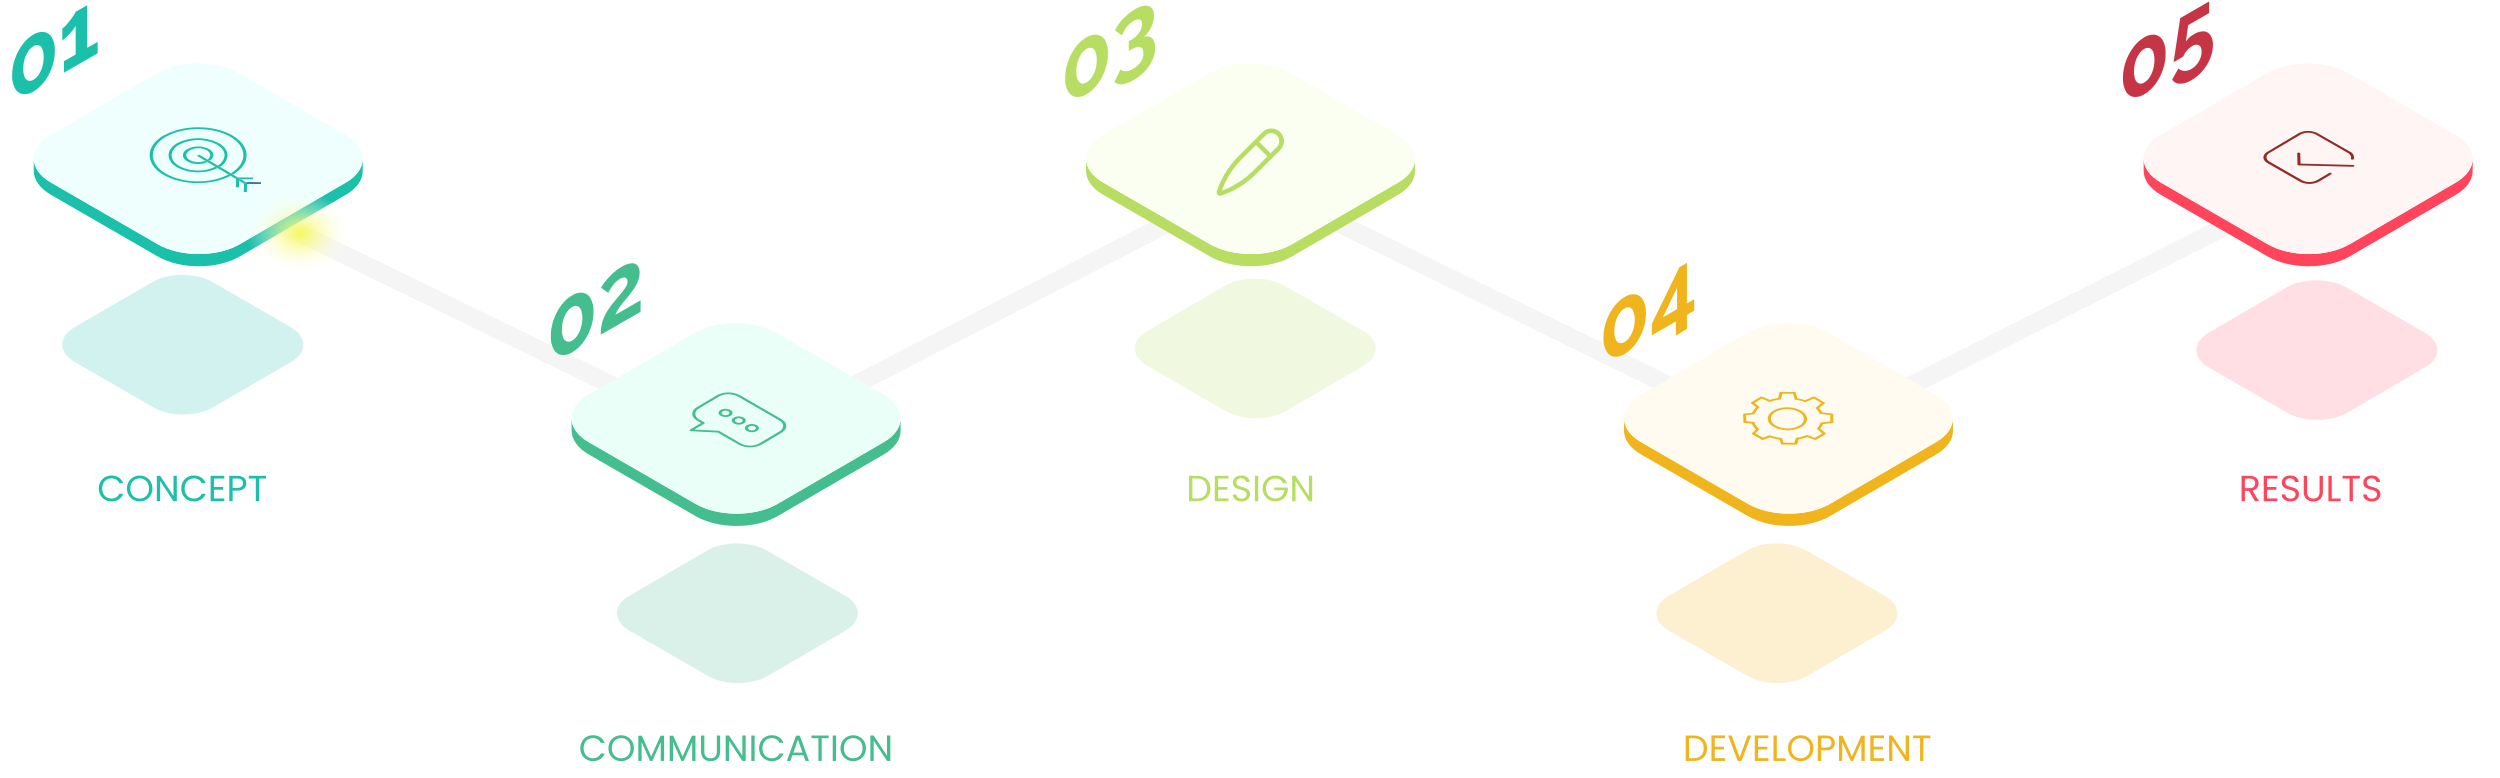 <svg xmlns="http://www.w3.org/2000/svg" id="egJ5RoS2UE71" shape-rendering="geometricPrecision" style="background-color:transparent" text-rendering="geometricPrecision" viewBox="0 0 1646 512"><style>@keyframes egJ5RoS2UE72_c_o{0%,57.143%{opacity:1}28.571%,85.714%{opacity:0}}@keyframes egJ5RoS2UE78_c_o{0%,57.143%{opacity:1}28.571%,85.714%{opacity:0}}@keyframes egJ5RoS2UE710_c_o{0%,57.143%{opacity:1}28.571%,85.714%{opacity:0}}@keyframes egJ5RoS2UE712_c_o{0%,57.143%{opacity:1}28.571%,85.714%{opacity:0}}@keyframes egJ5RoS2UE714_c_o{0%,57.143%{opacity:1}28.571%,85.714%{opacity:0}}@keyframes egJ5RoS2UE756_to__to{0%{transform:translate(197.542px,153.676px)}14.286%{transform:translate(395.532px,249.593px)}28.571%{transform:translate(573.853px,249.19px)}42.857%{transform:translate(760.561px,150.629px)}57.143%{transform:translate(889.713px,150.609px)}71.429%{transform:translate(1090.591px,249.19px)}85.714%{transform:translate(1260.39px,251.904px)}}@keyframes egJ5RoS2UE756_c_o{0%,14%,28.857%,42.857%,57.429%,71.429%,86%{opacity:1}14.286%,28.571%,43.143%,57.143%,71.714%,85.714%{opacity:0}}</style><defs><filter id="egJ5RoS2UE72-filter" width="400%" height="400%" x="-150%" y="-150%"><feGaussianBlur id="egJ5RoS2UE72-filter-blur-0" result="result" stdDeviation="20,20"/></filter><filter id="egJ5RoS2UE78-filter" width="400%" height="400%" x="-150%" y="-150%"><feGaussianBlur id="egJ5RoS2UE78-filter-blur-0" result="result" stdDeviation="20,20"/></filter><filter id="egJ5RoS2UE710-filter" width="400%" height="400%" x="-150%" y="-150%"><feGaussianBlur id="egJ5RoS2UE710-filter-blur-0" result="result" stdDeviation="20,20"/></filter><filter id="egJ5RoS2UE712-filter" width="400%" height="400%" x="-150%" y="-150%"><feGaussianBlur id="egJ5RoS2UE712-filter-blur-0" result="result" stdDeviation="20,20"/></filter><filter id="egJ5RoS2UE714-filter" width="400%" height="400%" x="-150%" y="-150%"><feGaussianBlur id="egJ5RoS2UE714-filter-blur-0" result="result" stdDeviation="20,20"/></filter><radialGradient id="egJ5RoS2UE756-fill" cx="0" cy="0" r=".5" gradientTransform="translate(.5 .5)" gradientUnits="objectBoundingBox" spreadMethod="pad"><stop id="egJ5RoS2UE756-fill-0" offset="0%" stop-color="#f6f85c"/><stop id="egJ5RoS2UE756-fill-1" offset="100%" stop-color="rgba(255,255,255,0)"/></radialGradient></defs><g filter="url(#egJ5RoS2UE72-filter)" style="animation:egJ5RoS2UE72_c_o 3500ms linear infinite normal forwards" transform="translate(0 -2.493)"><path fill="#1bc0ab" fill-opacity=".2" d="M191.425 217.935c10.969 6.328 11.029 16.602.118 22.944l-51.166 29.73c-10.895 6.342-28.636 6.342-39.605 0l-51.506-29.73c-10.97-6.342-11.028-16.616-.133-22.944l51.181-29.744c10.895-6.328 28.621-6.328 39.605 0l51.506 29.744z"/></g><path fill="none" stroke="#f5f5f5" stroke-width="12" d="m125.949 118.671 358.995 174.876 338.937-174.876 355.589 174.876 342-172.878"/><path fill="#44bd8f" d="M382.032 492.624c0 5.016 3.672 8.52 8.352 8.52 3.624 0 6.504-1.8 7.752-5.016h-2.616c-.912 1.992-2.688 3.12-5.136 3.12-3.504 0-6.12-2.544-6.12-6.624 0-4.104 2.616-6.648 6.12-6.648 2.448 0 4.224 1.128 5.136 3.144h2.616c-1.248-3.24-4.128-5.064-7.752-5.064-4.68 0-8.352 3.552-8.352 8.568zm35.339 0c0-5.016-3.672-8.544-8.4-8.544-4.704 0-8.4 3.528-8.4 8.544s3.696 8.544 8.4 8.544c4.728 0 8.4-3.528 8.4-8.544zm-14.568 0c0-4.104 2.64-6.648 6.168-6.648s6.168 2.544 6.168 6.648c0 4.08-2.64 6.648-6.168 6.648s-6.168-2.568-6.168-6.648zM420.254 501h2.184v-12.408L427.982 501h1.536l5.52-12.384V501h2.184v-16.608h-2.328l-6.144 13.728-6.144-13.728h-2.352V501zm20.672 0h2.184v-12.408L448.654 501h1.536l5.52-12.384V501h2.184v-16.608h-2.328l-6.144 13.728-6.144-13.728h-2.352V501zm20.624-6.168c0 4.344 2.832 6.336 6.288 6.336s6.312-1.992 6.312-6.336v-10.56h-2.184v10.584c0 3.072-1.632 4.392-4.104 4.392s-4.128-1.32-4.128-4.392v-10.584h-2.184v10.56zm27.211-10.584v13.296l-8.784-13.296h-2.184V501h2.184v-13.32l8.784 13.32h2.184v-16.752h-2.184zM494.668 501h2.184v-16.728h-2.184V501zm5.091-8.376c0 5.016 3.672 8.52 8.352 8.52 3.624 0 6.504-1.8 7.752-5.016h-2.616c-.912 1.992-2.688 3.12-5.136 3.12-3.504 0-6.12-2.544-6.12-6.624 0-4.104 2.616-6.648 6.12-6.648 2.448 0 4.224 1.128 5.136 3.144h2.616c-1.248-3.24-4.128-5.064-7.752-5.064-4.68 0-8.352 3.552-8.352 8.568zM530.346 501h2.304l-6.024-16.632h-2.52L518.058 501h2.304l1.344-3.72h7.296l1.344 3.72zm-1.968-5.496h-6.048l3.024-8.448 3.024 8.448zm5.876-9.456h4.584V501h2.184v-14.952h4.56v-1.776h-11.328v1.776zM548.27 501h2.184v-16.728h-2.184V501zm21.89-8.376c0-5.016-3.672-8.544-8.4-8.544-4.704 0-8.4 3.528-8.4 8.544s3.696 8.544 8.4 8.544c4.728 0 8.4-3.528 8.4-8.544zm-14.568 0c0-4.104 2.64-6.648 6.168-6.648s6.168 2.544 6.168 6.648c0 4.08-2.64 6.648-6.168 6.648s-6.168-2.568-6.168-6.648zm28.419-8.376v13.296l-8.784-13.296h-2.184V501h2.184v-13.32l8.784 13.32h2.184v-16.752h-2.184zm-2.182-193.122-69.842 40.602c-14.892 8.637-39.088 8.637-54.061 0l-70.306-40.602c-7.547-4.338-11.3-10.089-11.28-15.76v8.072c0 5.711 3.753 11.422 11.301 15.781l70.305 40.581c14.974 8.657 39.169 8.657 54.061 0l69.842-40.581c7.386-4.299 11.099-9.929 11.099-15.559v-8.072c-.02 5.63-3.733 11.24-11.119 15.539v-.001z"/><path fill="#eafff7" d="M581.646 259.827c14.993 8.637 15.054 22.662.182 31.299l-69.842 40.601c-14.893 8.637-39.088 8.637-54.061 0l-70.306-40.601c-14.973-8.637-15.054-22.662-.182-31.299l69.842-40.601c14.893-8.637 39.088-8.637 54.061 0l70.306 40.601z"/><g filter="url(#egJ5RoS2UE78-filter)" style="animation:egJ5RoS2UE78_c_o 3500ms linear infinite normal forwards"><path fill="#44bd8f" fill-opacity=".2" d="M556.547 392.297c10.984 6.327 11.028 16.602.133 22.929l-51.166 29.744c-10.91 6.328-28.636 6.328-39.605 0l-51.506-29.744c-10.97-6.327-11.029-16.602-.133-22.929l51.166-29.745c10.91-6.327 28.636-6.327 39.605 0l51.506 29.745z"/></g><g filter="url(#egJ5RoS2UE710-filter)" style="animation:egJ5RoS2UE710_c_o 3500ms linear infinite normal forwards"><path fill="#f0b41c" fill-opacity=".2" d="M1240.96 392.297c10.98 6.327 11.03 16.602.13 22.929l-51.17 29.744c-10.91 6.328-28.63 6.328-39.6 0l-51.51-29.744c-10.97-6.327-11.03-16.602-.13-22.929l51.17-29.745c10.91-6.327 28.63-6.327 39.6 0l51.51 29.745z"/></g><g filter="url(#egJ5RoS2UE712-filter)" style="animation:egJ5RoS2UE712_c_o 3500ms linear infinite normal forwards" transform="translate(0 -1.08)"><path fill="#b7dd62" fill-opacity=".2" d="M897.543 219.047c10.984 6.327 11.029 16.602.133 22.929L846.51 271.72c-10.91 6.328-28.636 6.328-39.605 0l-51.506-29.744c-10.97-6.327-11.029-16.602-.133-22.929l51.166-29.745c10.91-6.327 28.636-6.327 39.605 0l51.506 29.745z"/></g><g filter="url(#egJ5RoS2UE714-filter)" style="animation:egJ5RoS2UE714_c_o 3500ms linear infinite normal forwards"><path fill="#ff445b" fill-opacity=".169" d="M1596.46 219.047c10.98 6.327 11.03 16.602.13 22.929l-51.17 29.744c-10.91 6.328-28.63 6.328-39.6 0l-51.51-29.744c-10.97-6.327-11.03-16.602-.13-22.929l51.17-29.745c10.91-6.327 28.63-6.327 39.6 0l51.51 29.745z"/></g><path fill="#44bd8f" fill-rule="evenodd" d="M388.907 196.545a17.31 17.31 0 0 1 1.837 8.596 32.476 32.476 0 0 1-1.776 10.675 34.83 34.83 0 0 1-5.005 9.525 24.382 24.382 0 0 1-7.184 6.558 10.876 10.876 0 0 1-7.224 1.756 7.046 7.046 0 0 1-5.025-3.733 17.168 17.168 0 0 1-1.856-8.577 32.583 32.583 0 0 1 1.796-10.695 35.503 35.503 0 0 1 4.984-9.545 24.084 24.084 0 0 1 7.204-6.599 10.859 10.859 0 0 1 7.225-1.735 7.301 7.301 0 0 1 5.024 3.774zm-6.355 19.009a20.98 20.98 0 0 0 .848-6.175 13.55 13.55 0 0 0-.848-5.267 4.038 4.038 0 0 0-2.381-2.523 4.24 4.24 0 0 0-3.491.606 10.812 10.812 0 0 0-3.532 3.45 18.058 18.058 0 0 0-2.341 5.247 22.395 22.395 0 0 0-.847 6.236 13.686 13.686 0 0 0 .868 5.246 4.251 4.251 0 0 0 2.381 2.482 4.294 4.294 0 0 0 3.531-.645 10.272 10.272 0 0 0 3.451-3.411 18.671 18.671 0 0 0 2.361-5.246" clip-rule="evenodd"/><path fill="#44bd8f" d="M409.355 175.638a14.989 14.989 0 0 1 6.316-2.281 4.664 4.664 0 0 1 4.036 1.453 7.166 7.166 0 0 1 1.392 4.823 13.393 13.393 0 0 1-.686 4.359 22.756 22.756 0 0 1-1.796 4.036 34.588 34.588 0 0 1-2.361 3.673 88.707 88.707 0 0 1-2.462 3.228c-1.13 1.312-2.139 2.543-3.027 3.612a52.672 52.672 0 0 0-2.401 3.108 40.256 40.256 0 0 0-1.816 2.785c-.53.919-.989 1.877-1.373 2.865l16.588-9.585v7.567l-26.233 15.135a37.067 37.067 0 0 1 .363-5.347 26.054 26.054 0 0 1 1.332-5.025 31.252 31.252 0 0 1 2.603-5.207 54.561 54.561 0 0 1 4.197-5.791c1.493-1.796 2.785-3.37 3.915-4.702s2.018-2.543 2.845-3.592a15.48 15.48 0 0 0 1.756-2.825 5.607 5.607 0 0 0 .605-2.462 2.988 2.988 0 0 0-.605-2.018 2.017 2.017 0 0 0-1.695-.726 5.507 5.507 0 0 0-2.724.908 14.936 14.936 0 0 0-2.422 1.776 16.983 16.983 0 0 0-2.018 2.26 31.59 31.59 0 0 0-1.755 2.542 34.3 34.3 0 0 0-1.474 2.624l-4.762-3.411c.504-.867 1.191-1.897 2.018-3.087a40.72 40.72 0 0 1 3.148-3.754 43.635 43.635 0 0 1 3.915-3.753 29.865 29.865 0 0 1 4.581-3.188z"/><path fill="#44bd8f" fill-rule="evenodd" d="M498.264 279.967c1.816 1.05 1.856 2.765.101 3.814a7.102 7.102 0 0 1-6.498 0c-1.816-1.049-1.857-2.744-.101-3.814a7.102 7.102 0 0 1 6.498 0zm-5.003 2.967a3.895 3.895 0 0 0 3.652 0c.989-.585.969-1.534 0-2.139a4.033 4.033 0 0 0-3.632 0c-.989.585-.969 1.534 0 2.018m-3.697-7.851c1.816 1.05 1.877 2.765.101 3.814a7.102 7.102 0 0 1-6.498 0c-1.816-1.049-1.876-2.764-.101-3.814a7.108 7.108 0 0 1 6.498 0zm-4.983 2.967a3.857 3.857 0 0 0 3.633 0c.988-.585.948-1.534 0-2.139a4.035 4.035 0 0 0-3.633 0c-.989.605-.968 1.554 0 2.139zm-3.693-7.971c1.817 1.05 1.857 2.745.101 3.794a6.982 6.982 0 0 1-6.497 0c-1.817-1.029-1.857-2.744-.101-3.794a7.106 7.106 0 0 1 6.497 0zm-5.003 2.967a4.033 4.033 0 0 0 3.653 0c.988-.585.948-1.533 0-2.139a4.041 4.041 0 0 0-3.633 0 1.13 1.13 0 0 0 0 2.139" clip-rule="evenodd"/><path fill="#44bd8f" fill-rule="evenodd" d="M514.386 275.911c4.298 2.482 4.399 6.498.242 8.98l-13.097 7.789a16.648 16.648 0 0 1-15.296 0l-13.702-7.89-17.616-.888a1.435 1.435 0 0 1-.626-.182.868.868 0 0 1-.242-.222c-.141-.202 0-.444.222-.625l7.365-4.379-2.522-1.473c-4.298-2.462-4.399-6.498-.242-8.96l13.096-7.81a16.65 16.65 0 0 1 15.297 0l27.121 15.66zm-14.308 15.921 13.096-7.789a4.256 4.256 0 0 0 2.462-3.653 4.52 4.52 0 0 0-2.664-3.632l-27.121-15.659a12.84 12.84 0 0 0-6.276-1.514 12.33 12.33 0 0 0-6.175 1.494l-13.137 7.809a4.382 4.382 0 0 0-2.482 3.653 4.583 4.583 0 0 0 2.684 3.652l3.269 1.877c.166.081.28.24.303.424a.567.567 0 0 1-.283.403l-6.578 3.915 15.821.807c.225.015.445.077.645.182l13.945 8.072a12.814 12.814 0 0 0 6.255 1.513 12.106 12.106 0 0 0 6.195-1.533" clip-rule="evenodd"/><path fill="#f0b41c" d="M1115.06 484.272h-5.21V501h5.21c5.49 0 8.88-3.144 8.88-8.328s-3.39-8.4-8.88-8.4zm-3.03 14.928v-13.152h3.03c4.36 0 6.64 2.544 6.64 6.624s-2.28 6.528-6.64 6.528h-3.03zm23.79-14.952h-9V501h9v-1.8H1129v-5.76h6.1v-1.8h-6.1v-5.592h6.82v-1.8zm9.57 14.448-5.26-14.424h-2.33l6.31 16.728h2.52l6.32-16.728h-2.31l-5.25 14.424zm18.95-14.448h-9V501h9v-1.8h-6.82v-5.76h6.1v-1.8h-6.1v-5.592h6.82v-1.8zm3.3.024V501h8.04v-1.776h-5.85v-14.952h-2.19zm26.35 8.352c0-5.016-3.67-8.544-8.4-8.544-4.71 0-8.4 3.528-8.4 8.544s3.69 8.544 8.4 8.544c4.73 0 8.4-3.528 8.4-8.544zm-14.57 0c0-4.104 2.64-6.648 6.17-6.648s6.17 2.544 6.17 6.648c0 4.08-2.64 6.648-6.17 6.648s-6.17-2.568-6.17-6.648zm19.64-.408v-6.144h3.21c2.5 0 3.55 1.152 3.55 3.096 0 1.872-1.05 3.048-3.55 3.048h-3.21zm9-3.048c0-2.736-1.85-4.896-5.79-4.896h-5.4V501h2.19v-6.984h3.21c4.15 0 5.79-2.304 5.79-4.848zm2.71 11.832h2.18v-12.408L1218.5 501h1.53l5.52-12.384V501h2.19v-16.608h-2.33l-6.14 13.728-6.15-13.728h-2.35V501zm29.67-16.752h-9V501h9v-1.8h-6.81v-5.76h6.09v-1.8h-6.09v-5.592h6.81v-1.8zm14.27 0v13.296l-8.78-13.296h-2.18V501h2.18v-13.32l8.78 13.32h2.19v-16.752h-2.19zm4.88 1.8h4.58V501h2.19v-14.952h4.56v-1.776h-11.33v1.776zm15.04-194.922-69.74 40.602c-14.87 8.637-39.09 8.637-54.06 0l-70.31-40.602c-7.52-4.338-11.3-10.089-11.28-15.76v8.072c0 5.711 3.76 11.422 11.28 15.781l70.31 40.581c14.97 8.657 39.19 8.657 54.06 0l69.84-40.581c7.41-4.299 11.1-9.929 11.12-15.559v-8.072c-.12 5.63-3.81 11.24-11.22 15.538z"/><path fill="#fffbf0" d="M1274.47 259.827c14.97 8.637 15.06 22.662.16 31.299l-69.74 40.601c-14.87 8.637-39.09 8.637-54.06 0l-70.3-40.601c-14.98-8.637-15.06-22.662-.19-31.299l69.87-40.601c14.87-8.637 39.08-8.637 54.06 0l70.2 40.601z"/><path fill="#f0b41c" fill-rule="evenodd" d="M1081.8 197.593a17.416 17.416 0 0 1 1.85 8.597c0 3.64-.6 7.255-1.79 10.695a34.52 34.52 0 0 1-4.99 9.505 24.259 24.259 0 0 1-7.18 6.639 10.748 10.748 0 0 1-7.23 1.755 7.036 7.036 0 0 1-4.88-3.773 17.316 17.316 0 0 1-1.86-8.597c0-3.64.61-7.255 1.8-10.695 1.16-3.42 2.84-6.64 4.98-9.545a24.15 24.15 0 0 1 7.19-6.619 10.642 10.642 0 0 1 7.2-1.715 7.197 7.197 0 0 1 4.91 3.753zm-6.34 19.03c.57-2.016.85-4.101.85-6.195.06-1.794-.23-3.582-.85-5.267a3.713 3.713 0 0 0-5.87-2.018 10.742 10.742 0 0 0-3.53 3.451 18.445 18.445 0 0 0-2.36 5.246 22.423 22.423 0 0 0-.83 6.256c-.07 1.783.23 3.56.87 5.227a4.013 4.013 0 0 0 2.38 2.462c1.21.327 2.5.098 3.53-.626a10.42 10.42 0 0 0 3.45-3.39 19.827 19.827 0 0 0 2.36-5.247m35.19-16.729 4.81-2.765v7.507l-4.79 2.765v9.303l-7.24 4.318v-9.323l-15.88 9.182v-7.447l18.16-37.392 4.94-2.866v26.718zm-6.45 3.733V189.4l-9.39 19.554 9.43-5.428m81.57 66.855c5.1 2.947 5.24 7.749.3 10.696a19.914 19.914 0 0 1-18.26 0c-5.11-2.947-5.25-7.729-.27-10.696a19.918 19.918 0 0 1 18.23 0zm-8.8 11.725c2.67.062 5.3-.578 7.65-1.856a5.238 5.238 0 0 0 3.04-4.521 5.618 5.618 0 0 0-3.31-4.5 15.724 15.724 0 0 0-7.75-1.876c-2.66-.053-5.28.587-7.62 1.856a5.316 5.316 0 0 0-3.07 4.52 5.705 5.705 0 0 0 3.31 4.5 15.849 15.849 0 0 0 7.75 1.877z" clip-rule="evenodd"/><path fill="#f0b41c" fill-rule="evenodd" d="M1201.91 285.112c.28.242.24.545 0 .767l-6.06 3.612c-.4.181-.86.181-1.27 0l-4.62-1.756a33.16 33.16 0 0 1-5.65 1.473l-.95 3.048c-.2.342-.59.532-.99.484h-8.74a1.799 1.799 0 0 1-.7-.182.555.555 0 0 1-.28-.302l-1.03-2.826a38.16 38.16 0 0 1-6.36-1.473l-4.04 1.554c-.41.182-.88.182-1.29 0l-6.25-3.612c-.37-.202-.43-.525-.16-.747l2.6-2.361a11.726 11.726 0 0 1-2.66-3.814l-4.77-.443a1.55 1.55 0 0 1-.56-.162.482.482 0 0 1-.28-.403l-.17-5.126c0-.303.37-.545.85-.585l5.07-.485c.64-1.347 1.54-2.56 2.64-3.571l-3.21-2.543a.418.418 0 0 1-.24-.383c0-.165.09-.314.24-.384l6.06-3.632c.41-.183.89-.183 1.31 0l4.8 2.018c1.8-.55 3.64-.961 5.51-1.231l.85-3.511a.974.974 0 0 1 .98-.505h8.74c.26-.007.51.056.73.182.13.063.23.17.28.302l1.13 3.754c1.69.279 3.35.69 4.97 1.231l5.22-2.24c.42-.181.9-.181 1.31 0l6.26 3.632c.36.202.42.525.14.767l-3.75 3.087c.83.809 1.55 1.733 2.12 2.745l6.49.746c.19.027.36.081.53.162s.28.24.3.424l.14 5.125c0 .283-.34.525-.8.586l-6.06.706a10.523 10.523 0 0 1-1.83 2.966l3.45 2.906zm-7.11 3.208 4.95-2.946-3.31-2.825a.418.418 0 0 1 0-.626l.2-.222a9.525 9.525 0 0 0 1.79-2.946v-.161a.86.86 0 0 1 .65-.444l6.05-.706-.12-4.157-5.81-.687h-.26c-.25.005-.51-.057-.73-.181a.451.451 0 0 1-.24-.263l-.1-.201a10.943 10.943 0 0 0-2.02-2.684l-.24-.242a.401.401 0 0 1-.19-.343c0-.14.07-.27.19-.343l3.63-3.027-5.06-2.906-5.07 2.179c-.36.131-.76.131-1.13 0l-.42-.161a29.26 29.26 0 0 0-4.66-1.151h-.55a1.05 1.05 0 0 1-.46-.161.46.46 0 0 1-.28-.323l-1.09-3.592h-7.03l-.82 3.411c0 .242-.37.443-.79.504h-.47c-1.75.24-3.49.625-5.18 1.15l-.53.182c-.35.121-.73.121-1.09 0l-4.6-2.018-4.9 2.886 3.13 2.482c.11.075.17.2.17.333s-.06.257-.17.333l-.27.222c-1.05.949-1.9 2.093-2.52 3.37l-.14.322a.951.951 0 0 1-.79.444l-4.88.465.12 4.035 4.58.424c.21.018.4.072.59.162.12.064.21.172.26.302l.1.283a10.878 10.878 0 0 0 2.48 3.572l.35.343c.08.076.13.187.13.302 0 .116-.05.227-.13.303l-2.51 2.24 5.11 2.946 3.81-1.493c.33-.101.67-.101.99 0l.59.202c1.91.618 3.88 1.077 5.87 1.372h.5c.19.017.38.072.55.161.13.063.23.171.28.303l1.01 2.745h7.08l.93-2.926a.79.79 0 0 1 .71-.444h.52c1.81-.323 3.58-.795 5.31-1.413l.34-.161c.37-.142.78-.142 1.15 0l4.48 1.735" clip-rule="evenodd"/><path fill="#b7dd62" d="M788.056 313.272h-5.208V330h5.208c5.496 0 8.88-3.144 8.88-8.328s-3.384-8.4-8.88-8.4zm-3.024 14.928v-13.152h3.024c4.368 0 6.648 2.544 6.648 6.624s-2.28 6.528-6.648 6.528h-3.024zm23.785-14.952h-9V330h9v-1.8h-6.816v-5.76h6.096v-1.8h-6.096v-5.592h6.816v-1.8zm14.176 12.192c0-6.192-9.024-3.504-9.024-7.824 0-1.8 1.416-2.736 3.216-2.688 2.04.024 3.096 1.296 3.24 2.424h2.4c-.264-2.544-2.352-4.296-5.544-4.296-3.312 0-5.544 1.872-5.544 4.632 0 6.216 9.048 3.336 9.048 7.848 0 1.584-1.248 2.784-3.36 2.784-2.328 0-3.312-1.392-3.456-2.784h-2.328c.048 2.76 2.424 4.632 5.784 4.632 3.624 0 5.568-2.352 5.568-4.728zm3.214 4.56h2.184v-16.728h-2.184V330zm13.491-16.92c-4.704 0-8.4 3.528-8.4 8.544s3.696 8.52 8.4 8.52c4.536 0 7.824-3.336 8.208-7.488v-1.68h-9v1.776h6.672c-.336 3.312-2.592 5.424-5.88 5.424-3.528 0-6.168-2.544-6.168-6.552 0-4.032 2.64-6.576 6.168-6.576 2.352 0 4.176 1.128 5.088 3.072h2.616c-1.248-3.216-4.176-5.04-7.704-5.04zm22.063.168v13.296l-8.784-13.296h-2.184V330h2.184v-13.32l8.784 13.32h2.184v-16.752h-2.184zm58.779-193.063-69.861 40.581c-14.873 8.657-39.068 8.657-54.041 0l-70.306-40.581c-7.547-4.359-11.301-10.09-11.301-15.781v8.072c0 5.691 3.754 11.402 11.281 15.76l70.305 40.582c14.994 8.657 39.189 8.657 54.062 0l69.861-40.582c7.386-4.298 11.079-9.928 11.099-15.558v-8.072c0 5.65-3.713 11.381-11.099 15.579z"/><path fill="#fbfff2" d="M920.36 88.866c14.974 8.637 15.054 22.662.182 31.319l-69.862 40.581c-14.872 8.657-39.068 8.657-54.041 0l-70.306-40.581c-14.993-8.657-15.074-22.682-.181-31.319l69.841-40.601c14.893-8.637 39.088-8.637 54.062 0l70.305 40.601z"/><path fill="#b7dd62" fill-rule="evenodd" d="M727.584 26.55a16.742 16.742 0 0 1 1.856 8.577 32.08 32.08 0 0 1-1.796 10.695 34.277 34.277 0 0 1-5.045 9.626 24.205 24.205 0 0 1-7.184 6.558 10.775 10.775 0 0 1-7.224 1.756 7.105 7.105 0 0 1-5.025-3.734 17.233 17.233 0 0 1-1.856-8.576 32.088 32.088 0 0 1 1.816-10.695 34.61 34.61 0 0 1 4.964-9.545 23.897 23.897 0 0 1 7.224-6.599 10.617 10.617 0 0 1 7.205-1.715 7.105 7.105 0 0 1 5.065 3.652zm-6.337 19.03c.578-2.02.87-4.113.867-6.215a14.135 14.135 0 0 0-.867-5.267 4.037 4.037 0 0 0-2.382-2.502 4.196 4.196 0 0 0-3.47.605 11.066 11.066 0 0 0-3.552 3.45 18.884 18.884 0 0 0-2.361 5.247 22.45 22.45 0 0 0-.807 6.236 13.355 13.355 0 0 0 .847 5.247 4.138 4.138 0 0 0 2.381 2.482 4.299 4.299 0 0 0 3.552-.666 10.519 10.519 0 0 0 3.451-3.37 19.537 19.537 0 0 0 2.341-5.247" clip-rule="evenodd"/><path fill="#b7dd62" d="M747.236 6.11a15.943 15.943 0 0 1 6.498-2.342 5.226 5.226 0 0 1 4.399 1.393 6.944 6.944 0 0 1 1.594 4.984 16.941 16.941 0 0 1-.807 5.206 20.706 20.706 0 0 1-2.402 5.106 16.609 16.609 0 0 1-3.612 4.036 5.791 5.791 0 0 1 4.036-.303 4.622 4.622 0 0 1 2.644 2.462 10.438 10.438 0 0 1 .968 4.803 19.438 19.438 0 0 1-1.715 7.87 27.151 27.151 0 0 1-4.904 7.406 31.358 31.358 0 0 1-7.486 5.912 18.708 18.708 0 0 1-7.426 2.805 7.125 7.125 0 0 1-5.328-1.392l4.036-8.334a5.166 5.166 0 0 0 3.41 1.19 10.09 10.09 0 0 0 4.884-1.655c2-1.1 3.724-2.638 5.045-4.5a10.088 10.088 0 0 0 1.715-5.75c0-2.24-.686-3.572-2.018-4.037s-3.39.142-6.054 1.716l-1.533.867v-6.356l1.695-.99a14.727 14.727 0 0 0 5.186-4.802 10.217 10.217 0 0 0 1.877-5.57 3.53 3.53 0 0 0-.727-2.482 2.22 2.22 0 0 0-2.018-.625 7.688 7.688 0 0 0-2.865 1.07 16.32 16.32 0 0 0-4.44 3.894 20.93 20.93 0 0 0-3.148 5.61l-4.601-3.229a24.678 24.678 0 0 1 3.128-5.166 35.372 35.372 0 0 1 4.561-4.843 32.256 32.256 0 0 1 5.408-3.955z"/><path fill="#ff445b" d="M1484.8 318.192c0 1.872-1.08 3.216-3.55 3.216h-3.22v-6.336h3.22c2.49 0 3.55 1.224 3.55 3.12zm-8.95-4.92V330h2.18v-6.84h2.64l3.99 6.84h2.61l-4.2-7.008c2.81-.624 3.99-2.664 3.99-4.8 0-2.736-1.88-4.92-5.81-4.92h-5.4zm23.6-.024h-9V330h9v-1.8h-6.82v-5.76h6.1v-1.8h-6.1v-5.592h6.82v-1.8zm14.18 12.192c0-6.192-9.03-3.504-9.03-7.824 0-1.8 1.42-2.736 3.22-2.688 2.04.024 3.09 1.296 3.24 2.424h2.4c-.27-2.544-2.35-4.296-5.55-4.296-3.31 0-5.54 1.872-5.54 4.632 0 6.216 9.05 3.336 9.05 7.848 0 1.584-1.25 2.784-3.36 2.784-2.33 0-3.31-1.392-3.46-2.784h-2.33c.05 2.76 2.43 4.632 5.79 4.632 3.62 0 5.57-2.352 5.57-4.728zm3.16-1.608c0 4.344 2.83 6.336 6.29 6.336s6.31-1.992 6.31-6.336v-10.56h-2.18v10.584c0 3.072-1.63 4.392-4.11 4.392-2.47 0-4.12-1.32-4.12-4.392v-10.584h-2.19v10.56zm16.25-10.56V330h8.04v-1.776h-5.86v-14.952h-2.18zm9.32 1.776h4.59V330h2.18v-14.952h4.56v-1.776h-11.33v1.776zm24.89 10.392c0-6.192-9.02-3.504-9.02-7.824 0-1.8 1.41-2.736 3.21-2.688 2.04.024 3.1 1.296 3.24 2.424h2.4c-.26-2.544-2.35-4.296-5.54-4.296-3.31 0-5.54 1.872-5.54 4.632 0 6.216 9.04 3.336 9.04 7.848 0 1.584-1.24 2.784-3.36 2.784-2.32 0-3.31-1.392-3.45-2.784h-2.33c.05 2.76 2.42 4.632 5.78 4.632 3.63 0 5.57-2.352 5.57-4.728zm49.63-205.255-69.84 40.581c-14.89 8.657-39.09 8.657-54.06 0l-70.31-40.581c-7.55-4.359-11.3-10.09-11.28-15.781v8.072c0 5.691 3.73 11.402 11.28 15.76l70.31 40.582c14.97 8.657 39.17 8.657 54.06 0l69.84-40.582c7.39-4.298 11.1-9.928 11.12-15.558v-8.072c-.02 5.65-3.73 11.381-11.12 15.579z"/><path fill="#fff5f5" d="M1616.7 88.866c14.99 8.637 15.07 22.662.18 31.319l-69.84 40.581c-14.9 8.657-39.09 8.657-54.06 0l-70.31-40.581c-14.97-8.657-15.05-22.682-.18-31.319l69.86-40.601c14.87-8.637 39.07-8.637 54.04 0l70.31 40.601z"/><path fill="#c53546" fill-rule="evenodd" d="M1423.98 26.611a17.309 17.309 0 0 1 1.84 8.597c.01 3.633-.59 7.24-1.78 10.675a34.337 34.337 0 0 1-5 9.565 23.886 23.886 0 0 1-7.19 6.558 10.74 10.74 0 0 1-7.22 1.756 7.124 7.124 0 0 1-5.03-3.733 17.22 17.22 0 0 1-1.83-8.576c-.01-3.64.59-7.255 1.77-10.696a35.407 35.407 0 0 1 5.01-9.524 23.693 23.693 0 0 1 7.18-6.58 10.628 10.628 0 0 1 7.23-1.734 7.23 7.23 0 0 1 5.02 3.692zm-6.35 19.03c.59-2.011.87-4.1.84-6.195a13.8 13.8 0 0 0-.84-5.287 4.061 4.061 0 0 0-2.38-2.482 4.238 4.238 0 0 0-3.5.585 10.796 10.796 0 0 0-3.51 3.45 18.582 18.582 0 0 0-2.36 5.227 23.198 23.198 0 0 0-.85 6.256c-.05 1.789.24 3.572.87 5.247a4.28 4.28 0 0 0 2.38 2.482c1.22.31 2.51.074 3.53-.646a10.36 10.36 0 0 0 3.46-3.39 19.066 19.066 0 0 0 2.36-5.247" clip-rule="evenodd"/><path fill="#c53546" d="M1454.49.963V8.59l-13.78 7.95-1.53 10.837c.57-.88 1.25-1.687 2.01-2.401.93-.908 1.98-1.688 3.11-2.321a12.11 12.11 0 0 1 6.54-2.018 5.665 5.665 0 0 1 4.48 2.522 11.128 11.128 0 0 1 1.66 6.458 23.165 23.165 0 0 1-1.82 8.92 30.2 30.2 0 0 1-5.07 8.212 27.886 27.886 0 0 1-7.28 6.054 14.34 14.34 0 0 1-7.55 2.3 6.045 6.045 0 0 1-5.12-2.683l4.15-7.406a5.574 5.574 0 0 0 3.82 1.675 8.527 8.527 0 0 0 4.74-1.312 12.28 12.28 0 0 0 3.45-2.926c1-1.207 1.8-2.57 2.36-4.036.56-1.393.85-2.878.87-4.379a5.802 5.802 0 0 0-.83-3.35 2.887 2.887 0 0 0-2.24-1.25c-1.14.01-2.26.346-3.23.968a13.145 13.145 0 0 0-3.33 2.825 14.836 14.836 0 0 0-2.46 4.036l-6.35 3.673 4.37-29.019L1454.49.963z"/><path fill="#932b27" d="M1549.8 108.783c.18.082.3.25.32.444 0 .323-.5.585-1.05.565l-35.43-.888a1.462 1.462 0 0 1-.67-.181c-.18 0-.3-.243-.28-.404l-.22-7.245c0-.322.46-.585 1.01-.585.25-.009.49.054.7.182.17.074.29.225.33.403l.16 6.66 34.3.867c.29-.018.58.045.83.182z"/><path fill="#932b27" d="M1547.2 99.844a4.251 4.251 0 0 1 2.6 4.762c0 .323-.62.545-1.17.485a1.74 1.74 0 0 1-.52-.182.433.433 0 0 1-.28-.525c.38-1.291-.31-2.704-2.02-3.693l-21.13-12.107a10.9 10.9 0 0 0-9.93 0l-20.48 12.107c-2.71 1.615-2.64 4.218.16 5.832l21.13 12.108a10.782 10.782 0 0 0 9.93 0l7.95-4.661c.44-.241.97-.241 1.41 0 .4.222.42.605 0 .827l-7.95 4.762a14.117 14.117 0 0 1-12.79 0l-21.13-12.107c-3.57-2.018-3.68-5.429-.2-7.487l20.48-12.209a13.896 13.896 0 0 1 12.79 0l21.15 12.088z"/><path fill="#1bc0ab" d="M65.032 321.624c0 5.016 3.672 8.52 8.352 8.52 3.624 0 6.504-1.8 7.752-5.016H78.52c-.912 1.992-2.688 3.12-5.136 3.12-3.504 0-6.12-2.544-6.12-6.624 0-4.104 2.616-6.648 6.12-6.648 2.448 0 4.224 1.128 5.136 3.144h2.616c-1.248-3.24-4.128-5.064-7.752-5.064-4.68 0-8.352 3.552-8.352 8.568zm35.339 0c0-5.016-3.672-8.544-8.4-8.544-4.704 0-8.4 3.528-8.4 8.544s3.696 8.544 8.4 8.544c4.728 0 8.4-3.528 8.4-8.544zm-14.568 0c0-4.104 2.64-6.648 6.168-6.648s6.168 2.544 6.168 6.648c0 4.08-2.64 6.648-6.168 6.648s-6.168-2.568-6.168-6.648zm28.419-8.376v13.296l-8.784-13.296h-2.184V330h2.184v-13.32l8.784 13.32h2.184v-16.752h-2.184zm5.091 8.376c0 5.016 3.672 8.52 8.352 8.52 3.624 0 6.504-1.8 7.752-5.016h-2.616c-.912 1.992-2.688 3.12-5.136 3.12-3.504 0-6.12-2.544-6.12-6.624 0-4.104 2.616-6.648 6.12-6.648 2.448 0 4.224 1.128 5.136 3.144h2.616c-1.248-3.24-4.128-5.064-7.752-5.064-4.68 0-8.352 3.552-8.352 8.568zm28.355-8.376h-9V330h9v-1.8h-6.816v-5.76h6.096v-1.8h-6.096v-5.592h6.816v-1.8zm5.489 7.968v-6.144h3.216c2.496 0 3.552 1.152 3.552 3.096 0 1.872-1.056 3.048-3.552 3.048h-3.216zm9-3.048c0-2.736-1.848-4.896-5.784-4.896h-5.4V330h2.184v-6.984h3.216c4.152 0 5.784-2.304 5.784-4.848zm1.682-3.12h4.584V330h2.184v-14.952h4.56v-1.776h-11.328v1.776zm63.877-194.863-69.842 40.581c-14.872 8.657-39.088 8.657-54.061 0l-70.306-40.581c-7.527-4.359-11.3-10.09-11.28-15.781v8.072c0 5.691 3.753 11.402 11.28 15.76l70.286 40.602c14.973 8.657 39.188 8.657 54.061 0l69.841-40.581c7.406-4.299 11.099-9.929 11.119-15.559v-8.072c0 5.63-3.693 11.361-11.098 15.559z"/><path fill="#eefffd" d="M227.553 88.866c14.973 8.637 15.054 22.662.161 31.319l-69.841 40.581c-14.873 8.657-39.088 8.657-54.061 0l-70.306-40.581c-14.974-8.657-15.054-22.682-.182-31.319l69.862-40.601c14.872-8.637 39.068-8.637 54.061 0l70.306 40.601z"/><path fill="#1bc0ab" fill-rule="evenodd" d="M34.233 24.795a16.952 16.952 0 0 1 1.856 8.577 32.087 32.087 0 0 1-1.796 10.695 34.807 34.807 0 0 1-4.984 9.524 24.215 24.215 0 0 1-7.204 6.559 10.857 10.857 0 0 1-7.204 1.776 7.144 7.144 0 0 1-5.025-3.754 17.011 17.011 0 0 1-1.857-8.576 32.085 32.085 0 0 1 1.796-10.695 35.212 35.212 0 0 1 4.985-9.545 23.73 23.73 0 0 1 7.204-6.579 10.716 10.716 0 0 1 7.224-1.634 7.164 7.164 0 0 1 5.005 3.652zm-6.337 19.03a21.71 21.71 0 0 0 .847-6.216 13.277 13.277 0 0 0-.867-5.267 3.673 3.673 0 0 0-5.853-1.877 10.554 10.554 0 0 0-3.531 3.43 18.887 18.887 0 0 0-2.361 5.248 23.266 23.266 0 0 0-.827 6.215 13.702 13.702 0 0 0 .867 5.247 4.137 4.137 0 0 0 2.381 2.482 4.319 4.319 0 0 0 3.532-.646 10.393 10.393 0 0 0 3.45-3.39 19.554 19.554 0 0 0 2.362-5.247" clip-rule="evenodd"/><path fill="#1bc0ab" d="M57.361 3.425v28.13l6.922-4.036v7.568L42.085 47.84v-7.527l7.729-4.46V16.905a14.992 14.992 0 0 1-1.513 2.421c-.687.908-1.474 1.857-2.341 2.805s-1.736 1.837-2.603 2.644a13.738 13.738 0 0 1-2.341 1.796v-7.83a10.875 10.875 0 0 0 2.36-2.018 43.187 43.187 0 0 0 2.765-3.33c.929-1.19 1.736-2.3 2.402-3.35.493-.711.919-1.468 1.27-2.26l7.548-4.358z"/><path fill="#277193" d="M161.344 119.902h.444l10.049.061-.02 1.15-9.182-.04.02-.767h-1.311v-.404z"/><path fill="#1bc0ab" d="M160.637 120.306h2.018l-.02.766-.081 5.328-2.038-.02.121-5.489v-.585z"/><path fill="#1bc0ab" d="m157.43 119.014.02-1.009 1.13.02 3.208 1.877h-.443v.403h-.707v.586l-3.208-1.877z"/><path fill="#1bc0ab" d="M155.453 117.238h2.018l-.02.767-.02 1.009-.081 4.319-2.018-.021.121-5.489v-.585z"/><path fill="#1bc0ab" d="M156.16 116.834h.424l10.07.04-.021 1.171-8.051-.02-1.13-.021.02-.766h-1.312v-.404zm-47.989-27.767c12.552-7.123 32.752-7.042 45.021.222 12.269 7.265 12.108 18.505.202 25.669l-1.413-.848c11.079-6.699 11.038-17.354-.222-24.013s-30.411-6.882-42.195-.202h-.162c-11.603 6.7-11.745 17.576-.323 24.336 11.422 6.761 29.684 6.882 41.469.606l1.413.827c-12.612 6.74-32.287 6.498-44.395-.605-12.108-7.104-12.108-18.848.343-25.992h.262z"/><path fill="#1bc0ab" d="m129.703 102.628 1.433-.807 5.469 3.229 1.432.827 5.267 3.108 1.433.848 7.244 4.298 1.413.827 3.188 1.877h-.423v.403h-.707v.586l-3.491-2.059-1.412-.827-7.265-4.278-1.413-.848-5.287-3.107-1.412-.848-5.469-3.229z"/><path fill="#1bc0ab" d="M123.486 98.129a15.537 15.537 0 0 1 14.125 0c3.572 2.018 3.734 5.448.525 7.688l-1.412-.827c2.421-1.796 2.24-4.379-.565-6.054a12.11 12.11 0 0 0-11.14 0c-3.107 1.796-3.148 4.661-.121 6.437a12.392 12.392 0 0 0 10.272.525l1.412.847a15.637 15.637 0 0 1-13.318-.504c-3.794-2.24-3.754-5.852 0-8.072l.222-.04z"/><path fill="#1bc0ab" d="M116.727 94.233a30.41 30.41 0 0 1 27.525.141c3.632 2.14 5.589 4.985 5.529 8.072a9.507 9.507 0 0 1-5.045 7.487l-1.433-.848a8.658 8.658 0 0 0 4.561-6.679c0-2.704-1.716-5.247-4.965-7.164a27.16 27.16 0 0 0-24.659-.121h-.101c-6.78 3.894-6.861 10.271-.182 14.126a24.758 24.758 0 0 0 12.27 3.006 25.62 25.62 0 0 0 11.643-2.502l1.413.848a28.77 28.77 0 0 1-13.077 2.825 27.646 27.646 0 0 1-13.701-3.35c-7.366-4.359-7.366-11.442.222-15.841z"/><path fill="#b7dd62" fill-rule="evenodd" d="m831.107 87.105-15.548 15.547a60.37 60.37 0 0 0-14.402 23.164 2.322 2.322 0 0 0 .561 2.402l.008.008a2.318 2.318 0 0 0 2.401.559 60.354 60.354 0 0 0 23.165-14.402l15.547-15.545a8.297 8.297 0 1 0-11.732-11.734zm-5.93 25.165a57.386 57.386 0 0 1-20.743 13.238 57.375 57.375 0 0 1 13.237-20.744l9.261-9.26 7.506 7.506-9.261 9.26zm15.548-15.545-4.172 4.172-7.506-7.506 4.172-4.172a5.307 5.307 0 1 1 7.506 7.506z" clip-rule="evenodd"/><g style="animation:egJ5RoS2UE756_to__to 3500ms linear infinite normal forwards"><ellipse fill="url(#egJ5RoS2UE756-fill)" stroke-width="0" rx="16.03" ry="12.533" style="animation:egJ5RoS2UE756_c_o 3500ms linear infinite normal forwards" transform="translate(197.542 153.676) scale(2.176)"/></g></svg>